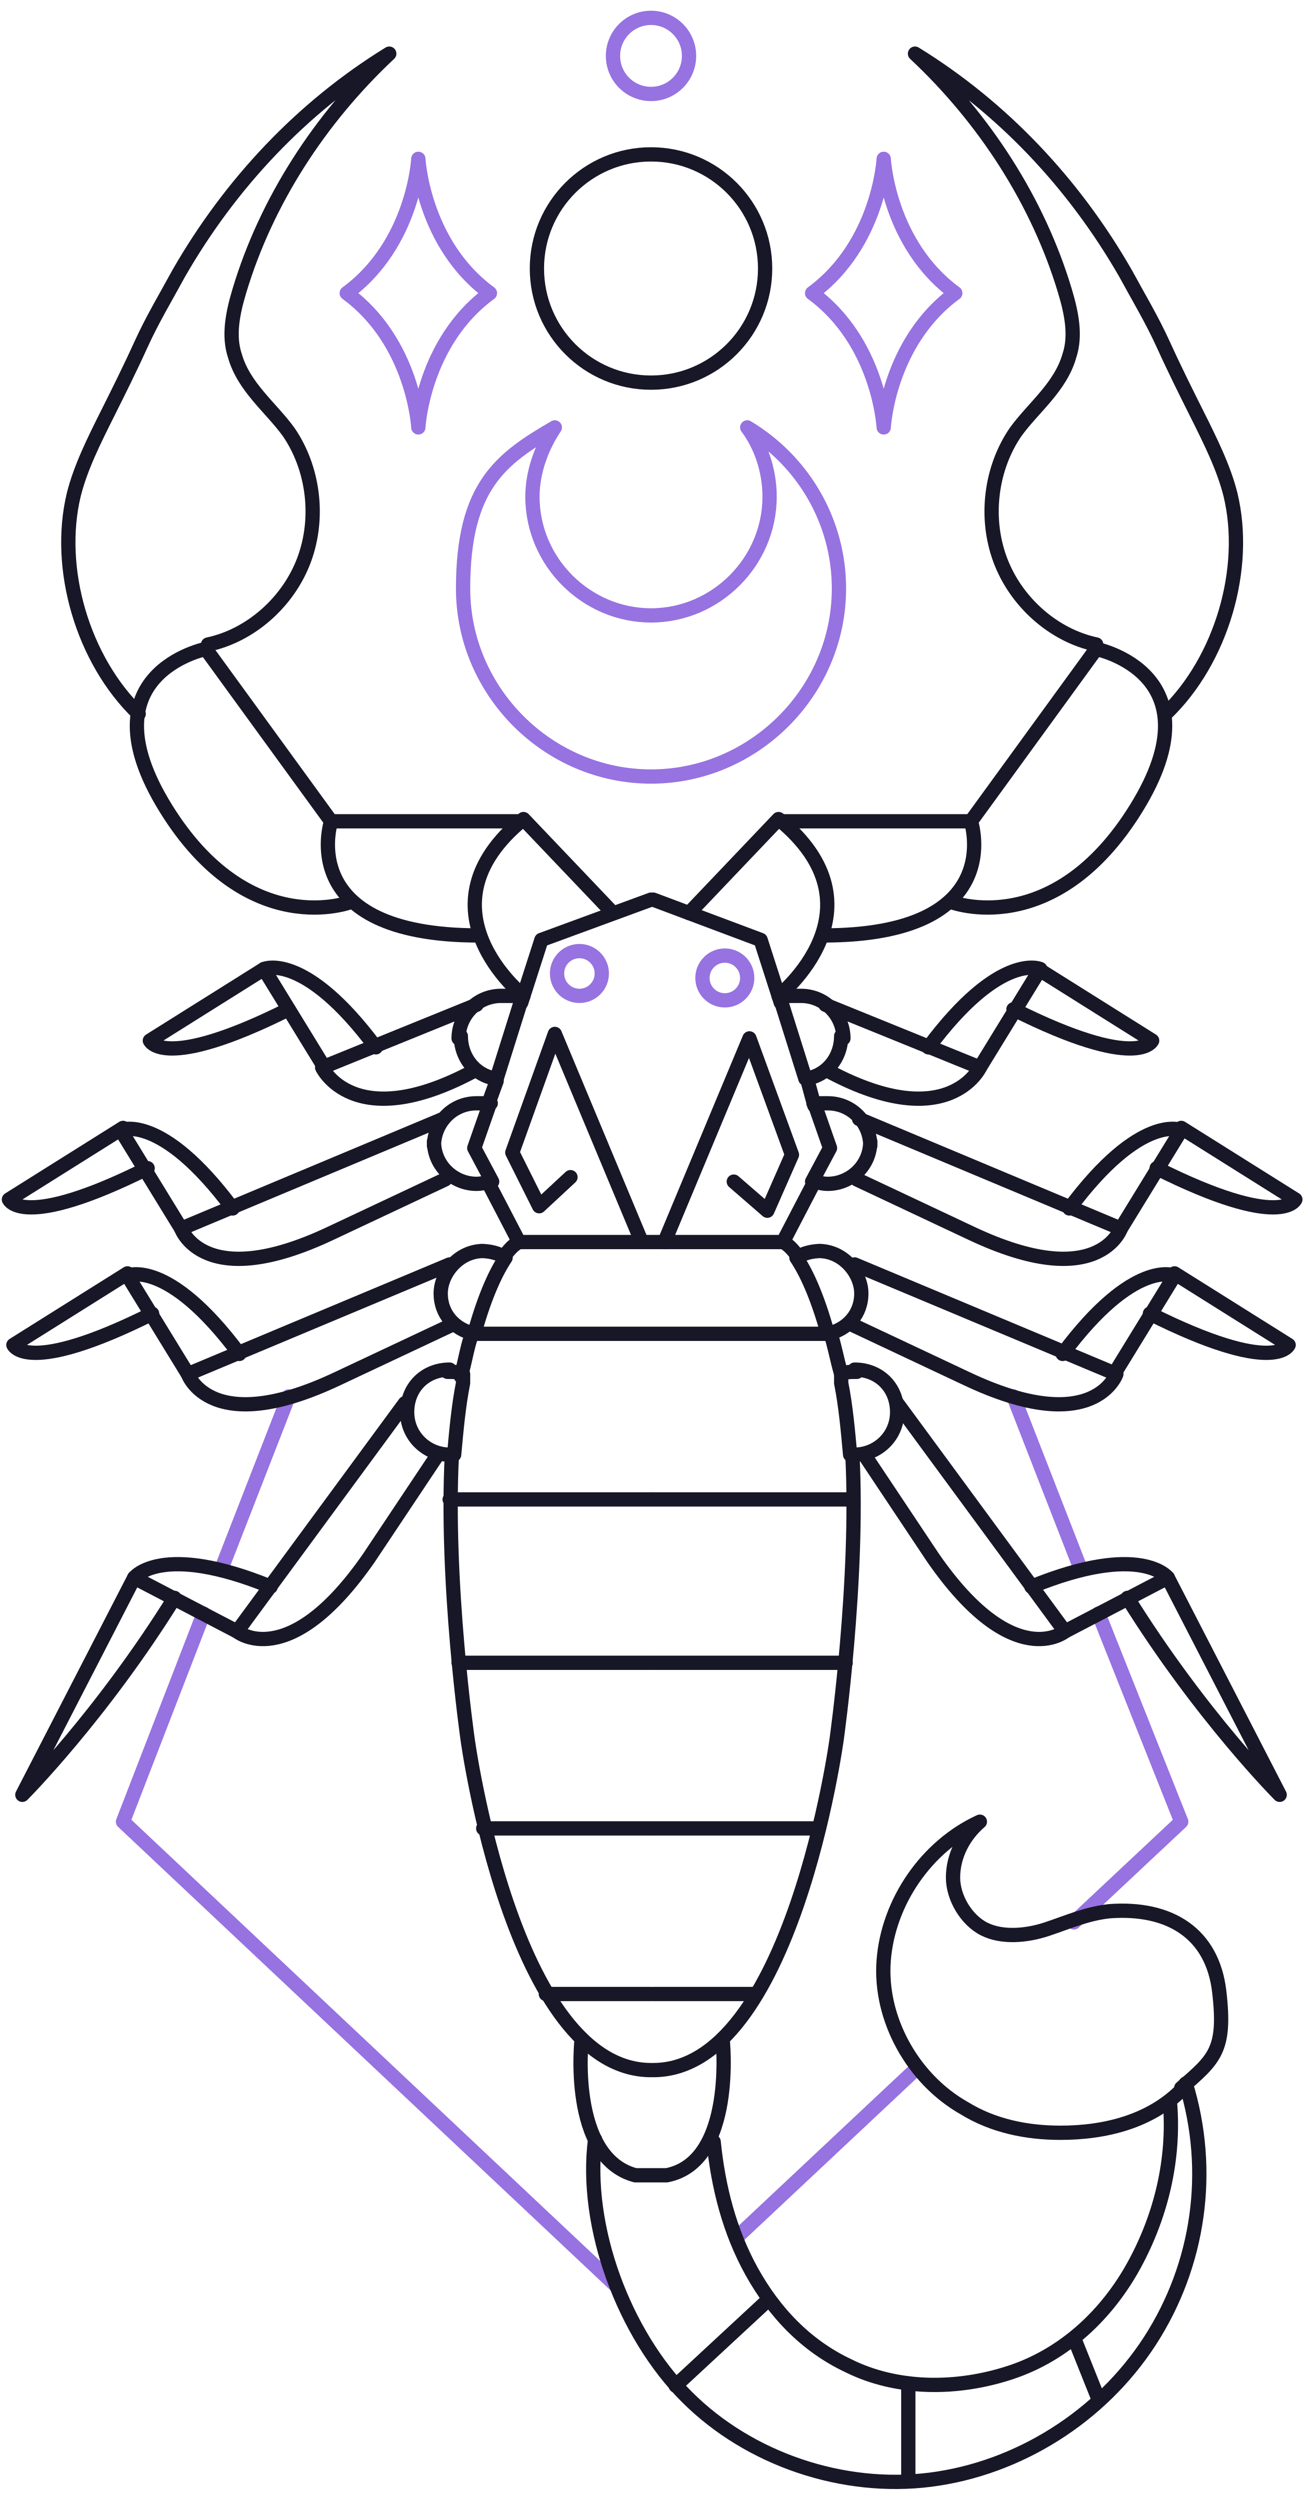 <svg width="73" height="140" viewBox="0 0 73 140" fill="none" xmlns="http://www.w3.org/2000/svg">
<g id="Group">
<path id="Vector" d="M43.116 27.823C43.116 26.319 42.615 24.94 41.863 23.937C44.996 25.817 47.002 29.202 47.002 32.962C47.002 38.727 42.239 43.49 36.473 43.49C30.707 43.49 25.944 38.727 25.944 32.962C25.944 27.196 28.075 25.692 31.083 23.937C30.331 25.065 29.83 26.444 29.83 27.823C29.83 31.458 32.838 34.466 36.473 34.466C40.108 34.466 43.116 31.458 43.116 27.823Z" stroke="#9772E1" stroke-width="0.8" stroke-linecap="round" stroke-linejoin="round"/>
<path id="Vector_2" d="M36.473 5.262C37.649 5.262 38.603 4.308 38.603 3.131C38.603 1.954 37.649 1 36.473 1C35.296 1 34.342 1.954 34.342 3.131C34.342 4.308 35.296 5.262 36.473 5.262Z" stroke="#9772E1" stroke-width="0.8" stroke-linecap="round" stroke-linejoin="round"/>
<path id="Vector_3" d="M11.404 90.368L6.892 102.025L34.467 127.97" stroke="#9772E1" stroke-width="0.8" stroke-linecap="round" stroke-linejoin="round"/>
<path id="Vector_4" d="M16.167 78.21L12.407 87.861" stroke="#9772E1" stroke-width="0.8" stroke-linecap="round" stroke-linejoin="round"/>
<path id="Vector_5" d="M51.388 115.812L41.235 125.338" stroke="#9772E1" stroke-width="0.8" stroke-linecap="round" stroke-linejoin="round"/>
<path id="Vector_6" d="M61.541 90.368L66.178 102.025L60.162 107.665" stroke="#9772E1" stroke-width="0.8" stroke-linecap="round" stroke-linejoin="round"/>
<path id="Vector_7" d="M56.778 78.21L60.538 87.861" stroke="#9772E1" stroke-width="0.8" stroke-linecap="round" stroke-linejoin="round"/>
<path id="Vector_8" d="M27.448 16.417C23.687 19.174 23.437 23.937 23.437 23.937C23.437 23.937 23.186 19.174 19.426 16.417C23.186 13.659 23.437 8.896 23.437 8.896C23.437 8.896 23.687 13.659 27.448 16.417Z" stroke="#9772E1" stroke-width="0.8" stroke-linecap="round" stroke-linejoin="round"/>
<path id="Vector_9" d="M53.52 16.417C49.76 19.174 49.509 23.937 49.509 23.937C49.509 23.937 49.258 19.174 45.498 16.417C49.258 13.659 49.509 8.896 49.509 8.896C49.509 8.896 49.76 13.659 53.52 16.417Z" stroke="#9772E1" stroke-width="0.8" stroke-linecap="round" stroke-linejoin="round"/>
<g id="Group_2">
<path id="Vector_10" d="M32.461 55.774C33.154 55.774 33.715 55.213 33.715 54.52C33.715 53.828 33.154 53.267 32.461 53.267C31.769 53.267 31.208 53.828 31.208 54.52C31.208 55.213 31.769 55.774 32.461 55.774Z" stroke="#9772E1" stroke-width="0.8" stroke-linecap="round" stroke-linejoin="round"/>
<path id="Vector_11" d="M40.609 56.025C41.301 56.025 41.862 55.464 41.862 54.771C41.862 54.079 41.301 53.518 40.609 53.518C39.917 53.518 39.355 54.079 39.355 54.771C39.355 55.464 39.917 56.025 40.609 56.025Z" stroke="#9772E1" stroke-width="0.8" stroke-linecap="round" stroke-linejoin="round"/>
<path id="Vector_12" d="M36.473 69.561H29.078L27.448 66.428" stroke="#181727" stroke-width="0.8" stroke-linecap="round" stroke-linejoin="round"/>
<path id="Vector_13" d="M27.825 60.537L27.323 61.916" stroke="#181727" stroke-width="0.8" stroke-linecap="round" stroke-linejoin="round"/>
<path id="Vector_14" d="M29.203 56.15L30.331 52.64L36.473 50.384" stroke="#181727" stroke-width="0.8" stroke-linecap="round" stroke-linejoin="round"/>
<path id="Vector_15" d="M29.328 55.774C29.328 55.774 23.187 50.886 29.328 45.872L34.342 51.136" stroke="#181727" stroke-width="0.8" stroke-linecap="round" stroke-linejoin="round"/>
<path id="Vector_16" d="M29.328 45.997H18.549C18.549 45.997 16.418 52.39 26.822 52.39" stroke="#181727" stroke-width="0.8" stroke-linecap="round" stroke-linejoin="round"/>
<path id="Vector_17" d="M18.549 45.997L11.53 36.346C11.53 36.346 4.636 37.725 9.274 45.245C13.912 52.766 19.677 50.51 19.677 50.51" stroke="#181727" stroke-width="0.8" stroke-linecap="round" stroke-linejoin="round"/>
<path id="Vector_18" d="M7.77 39.981C4.637 36.973 3.133 31.834 4.135 27.698C4.511 26.193 5.263 24.689 6.015 23.185C6.642 21.932 7.269 20.678 7.896 19.3C8.522 17.921 9.274 16.668 10.026 15.289C12.909 10.275 16.92 6.014 21.808 3.005C17.923 6.64 14.915 11.278 13.411 16.291C13.035 17.545 12.784 18.798 13.16 19.926C13.661 21.681 15.165 22.809 16.168 24.188C17.547 26.193 17.923 28.951 17.046 31.332C16.168 33.714 14.037 35.594 11.656 36.095" stroke="#181727" stroke-width="0.8" stroke-linecap="round" stroke-linejoin="round"/>
<path id="Vector_19" d="M25.317 81.469C24.941 88.613 26.195 97.387 26.195 97.387C26.195 97.387 28.702 115.937 36.473 115.937" stroke="#181727" stroke-width="0.8" stroke-linecap="round" stroke-linejoin="round"/>
<path id="Vector_20" d="M26.446 74.7C26.195 75.327 26.07 76.204 25.819 77.082" stroke="#181727" stroke-width="0.8" stroke-linecap="round" stroke-linejoin="round"/>
<path id="Vector_21" d="M29.078 69.561C29.078 69.561 28.702 69.687 28.2 70.439" stroke="#181727" stroke-width="0.8" stroke-linecap="round" stroke-linejoin="round"/>
<g id="Group_3">
<path id="Vector_22" d="M26.57 74.7H36.472" stroke="#181727" stroke-width="0.8" stroke-linecap="round" stroke-linejoin="round"/>
<path id="Vector_23" d="M25.192 83.976H36.473" stroke="#181727" stroke-width="0.8" stroke-linecap="round" stroke-linejoin="round"/>
<path id="Vector_24" d="M25.694 93.125H36.474" stroke="#181727" stroke-width="0.8" stroke-linecap="round" stroke-linejoin="round"/>
<path id="Vector_25" d="M27.072 102.401H36.473" stroke="#181727" stroke-width="0.8" stroke-linecap="round" stroke-linejoin="round"/>
<path id="Vector_26" d="M30.582 111.676H36.473" stroke="#181727" stroke-width="0.8" stroke-linecap="round" stroke-linejoin="round"/>
</g>
<path id="Vector_27" d="M25.067 76.831C25.443 76.831 25.693 76.831 25.944 76.957C25.944 77.082 25.944 77.207 25.944 77.458C25.693 78.711 25.568 80.09 25.443 81.469H25.192C23.939 81.469 22.811 80.466 22.811 79.087C22.811 77.709 23.813 76.706 25.192 76.706L25.067 76.831Z" stroke="#181727" stroke-width="0.8" stroke-linecap="round" stroke-linejoin="round"/>
<path id="Vector_28" d="M26.947 70.063C27.448 70.063 27.949 70.188 28.325 70.439C27.824 71.191 27.197 72.444 26.57 74.7C25.442 74.45 24.69 73.572 24.69 72.444C24.69 71.316 25.693 70.063 27.072 70.063H26.947Z" stroke="#181727" stroke-width="0.8" stroke-linecap="round" stroke-linejoin="round"/>
<path id="Vector_29" d="M24.314 64.172C24.314 62.918 25.317 61.79 26.696 61.79C28.075 61.79 27.197 61.79 27.448 61.79L26.571 64.297L27.573 66.177C27.323 66.177 27.072 66.302 26.696 66.302C25.443 66.302 24.314 65.3 24.314 63.921V64.172Z" stroke="#181727" stroke-width="0.8" stroke-linecap="round" stroke-linejoin="round"/>
<path id="Vector_30" d="M25.693 58.155C25.693 56.902 26.696 55.774 28.075 55.774C29.454 55.774 28.827 55.774 29.203 56.025L27.824 60.411C26.696 60.286 25.819 59.283 25.819 58.03L25.693 58.155Z" stroke="#181727" stroke-width="0.8" stroke-linecap="round" stroke-linejoin="round"/>
<path id="Vector_31" d="M26.696 56.275L18.048 59.785C18.048 59.785 19.803 63.545 26.446 60.035" stroke="#181727" stroke-width="0.8" stroke-linecap="round" stroke-linejoin="round"/>
<path id="Vector_32" d="M18.173 59.785L14.789 54.27C14.789 54.27 17.045 53.267 21.056 58.657" stroke="#181727" stroke-width="0.8" stroke-linecap="round" stroke-linejoin="round"/>
<path id="Vector_33" d="M14.789 54.27L8.396 58.281C8.396 58.281 9.149 60.035 16.168 56.526" stroke="#181727" stroke-width="0.8" stroke-linecap="round" stroke-linejoin="round"/>
<path id="Vector_34" d="M24.816 62.668L10.151 68.809C10.151 68.809 11.405 72.444 18.549 69.06L24.942 66.052" stroke="#181727" stroke-width="0.8" stroke-linecap="round" stroke-linejoin="round"/>
<path id="Vector_35" d="M10.151 68.809L6.767 63.294C6.767 63.294 9.023 62.292 13.034 67.681" stroke="#181727" stroke-width="0.8" stroke-linecap="round" stroke-linejoin="round"/>
<path id="Vector_36" d="M6.892 63.169L0.5 67.18C0.5 67.18 1.252 68.935 8.271 65.425" stroke="#181727" stroke-width="0.8" stroke-linecap="round" stroke-linejoin="round"/>
<path id="Vector_37" d="M25.192 70.815L10.527 76.956C10.527 76.956 11.781 80.591 18.925 77.207L25.318 74.199" stroke="#181727" stroke-width="0.8" stroke-linecap="round" stroke-linejoin="round"/>
<path id="Vector_38" d="M10.527 76.956L7.143 71.441C7.143 71.441 9.399 70.439 13.41 75.828" stroke="#181727" stroke-width="0.8" stroke-linecap="round" stroke-linejoin="round"/>
<path id="Vector_39" d="M7.143 71.316L0.751 75.327C0.751 75.327 1.503 77.082 8.522 73.572" stroke="#181727" stroke-width="0.8" stroke-linecap="round" stroke-linejoin="round"/>
<path id="Vector_40" d="M22.686 78.586L13.285 91.371C13.285 91.371 16.168 93.752 20.68 87.234L24.441 81.594" stroke="#181727" stroke-width="0.8" stroke-linecap="round" stroke-linejoin="round"/>
<path id="Vector_41" d="M13.284 91.371L7.519 88.363C7.519 88.363 9.023 86.357 15.164 88.864" stroke="#181727" stroke-width="0.8" stroke-linecap="round" stroke-linejoin="round"/>
<path id="Vector_42" d="M7.519 88.362L1.252 100.52C1.252 100.52 5.639 96.133 9.775 89.49" stroke="#181727" stroke-width="0.8" stroke-linecap="round" stroke-linejoin="round"/>
<path id="Vector_43" d="M45.497 66.428L43.867 69.561H36.598" stroke="#181727" stroke-width="0.8" stroke-linecap="round" stroke-linejoin="round"/>
<path id="Vector_44" d="M45.623 61.916L45.247 60.537" stroke="#181727" stroke-width="0.8" stroke-linecap="round" stroke-linejoin="round"/>
<path id="Vector_45" d="M36.598 50.384L42.614 52.64L43.742 56.15" stroke="#181727" stroke-width="0.8" stroke-linecap="round" stroke-linejoin="round"/>
<path id="Vector_46" d="M43.618 55.774C43.618 55.774 49.76 50.886 43.618 45.872L38.605 51.136" stroke="#181727" stroke-width="0.8" stroke-linecap="round" stroke-linejoin="round"/>
<path id="Vector_47" d="M43.618 45.997H54.397C54.397 45.997 56.528 52.39 46.125 52.39" stroke="#181727" stroke-width="0.8" stroke-linecap="round" stroke-linejoin="round"/>
<path id="Vector_48" d="M54.396 45.997L61.415 36.346C61.415 36.346 68.308 37.725 63.671 45.245C59.033 52.766 53.268 50.51 53.268 50.51" stroke="#181727" stroke-width="0.8" stroke-linecap="round" stroke-linejoin="round"/>
<path id="Vector_49" d="M65.301 39.981C68.434 36.973 69.939 31.834 68.936 27.698C68.56 26.193 67.808 24.689 67.056 23.185C66.429 21.932 65.802 20.678 65.175 19.3C64.549 17.921 63.797 16.668 63.045 15.289C60.162 10.275 56.151 6.014 51.263 3.005C55.148 6.64 58.157 11.278 59.66 16.291C60.037 17.545 60.287 18.798 59.911 19.926C59.41 21.681 57.906 22.809 56.903 24.188C55.524 26.193 55.148 28.951 56.026 31.332C56.903 33.714 59.034 35.594 61.415 36.095" stroke="#181727" stroke-width="0.8" stroke-linecap="round" stroke-linejoin="round"/>
<path id="Vector_50" d="M36.598 115.937C44.369 115.937 46.876 97.387 46.876 97.387C46.876 97.387 48.129 88.488 47.753 81.469" stroke="#181727" stroke-width="0.8" stroke-linecap="round" stroke-linejoin="round"/>
<path id="Vector_51" d="M47.127 76.956C46.876 76.079 46.751 75.327 46.5 74.575" stroke="#181727" stroke-width="0.8" stroke-linecap="round" stroke-linejoin="round"/>
<path id="Vector_52" d="M44.745 70.439C44.243 69.687 43.867 69.561 43.867 69.561" stroke="#181727" stroke-width="0.8" stroke-linecap="round" stroke-linejoin="round"/>
<g id="Group_4">
<path id="Vector_53" d="M46.374 74.7H36.598" stroke="#181727" stroke-width="0.8" stroke-linecap="round" stroke-linejoin="round"/>
<path id="Vector_54" d="M47.753 83.976H36.598" stroke="#181727" stroke-width="0.8" stroke-linecap="round" stroke-linejoin="round"/>
<path id="Vector_55" d="M47.377 93.125H36.598" stroke="#181727" stroke-width="0.8" stroke-linecap="round" stroke-linejoin="round"/>
<path id="Vector_56" d="M45.873 102.401H36.598" stroke="#181727" stroke-width="0.8" stroke-linecap="round" stroke-linejoin="round"/>
<path id="Vector_57" d="M42.363 111.676H36.598" stroke="#181727" stroke-width="0.8" stroke-linecap="round" stroke-linejoin="round"/>
</g>
<path id="Vector_58" d="M48.004 76.831C47.628 76.831 47.378 76.831 47.127 76.957C47.127 77.082 47.127 77.207 47.127 77.458C47.378 78.711 47.503 80.09 47.628 81.469H47.879C49.132 81.469 50.261 80.466 50.261 79.087C50.261 77.709 49.258 76.706 47.879 76.706L48.004 76.831Z" stroke="#181727" stroke-width="0.8" stroke-linecap="round" stroke-linejoin="round"/>
<path id="Vector_59" d="M45.999 70.063C45.498 70.063 44.996 70.188 44.62 70.439C45.121 71.191 45.748 72.444 46.375 74.7C47.503 74.45 48.255 73.572 48.255 72.444C48.255 71.316 47.252 70.063 45.873 70.063H45.999Z" stroke="#181727" stroke-width="0.8" stroke-linecap="round" stroke-linejoin="round"/>
<path id="Vector_60" d="M48.757 64.172C48.757 62.918 47.754 61.79 46.375 61.79C44.997 61.79 45.874 61.79 45.623 61.79L46.501 64.297L45.498 66.177C45.749 66.177 45.999 66.302 46.375 66.302C47.629 66.302 48.757 65.3 48.757 63.921V64.172Z" stroke="#181727" stroke-width="0.8" stroke-linecap="round" stroke-linejoin="round"/>
<path id="Vector_61" d="M47.252 58.155C47.252 56.902 46.249 55.774 44.87 55.774C43.492 55.774 44.118 55.774 43.742 56.025L45.121 60.411C46.249 60.286 47.126 59.283 47.126 58.03L47.252 58.155Z" stroke="#181727" stroke-width="0.8" stroke-linecap="round" stroke-linejoin="round"/>
<path id="Vector_62" d="M46.249 56.275L54.898 59.785C54.898 59.785 53.143 63.545 46.5 60.035" stroke="#181727" stroke-width="0.8" stroke-linecap="round" stroke-linejoin="round"/>
<path id="Vector_63" d="M54.898 59.785L58.282 54.27C58.282 54.27 56.026 53.267 52.015 58.657" stroke="#181727" stroke-width="0.8" stroke-linecap="round" stroke-linejoin="round"/>
<path id="Vector_64" d="M58.157 54.27L64.549 58.281C64.549 58.281 63.797 60.035 56.778 56.526" stroke="#181727" stroke-width="0.8" stroke-linecap="round" stroke-linejoin="round"/>
<path id="Vector_65" d="M48.13 62.668L62.795 68.809C62.795 68.809 61.542 72.444 54.397 69.06L48.005 66.052" stroke="#181727" stroke-width="0.8" stroke-linecap="round" stroke-linejoin="round"/>
<path id="Vector_66" d="M62.795 68.809L66.179 63.294C66.179 63.294 63.923 62.292 59.912 67.681" stroke="#181727" stroke-width="0.8" stroke-linecap="round" stroke-linejoin="round"/>
<path id="Vector_67" d="M66.179 63.169L72.571 67.18C72.571 67.18 71.819 68.935 64.8 65.425" stroke="#181727" stroke-width="0.8" stroke-linecap="round" stroke-linejoin="round"/>
<path id="Vector_68" d="M47.879 70.815L62.544 76.956C62.544 76.956 61.291 80.591 54.146 77.207L47.754 74.199" stroke="#181727" stroke-width="0.8" stroke-linecap="round" stroke-linejoin="round"/>
<path id="Vector_69" d="M62.418 76.956L65.802 71.441C65.802 71.441 63.546 70.439 59.535 75.828" stroke="#181727" stroke-width="0.8" stroke-linecap="round" stroke-linejoin="round"/>
<path id="Vector_70" d="M65.803 71.316L72.195 75.327C72.195 75.327 71.443 77.082 64.424 73.572" stroke="#181727" stroke-width="0.8" stroke-linecap="round" stroke-linejoin="round"/>
<path id="Vector_71" d="M50.26 78.586L59.66 91.371C59.66 91.371 56.777 93.752 52.265 87.234L48.505 81.594" stroke="#181727" stroke-width="0.8" stroke-linecap="round" stroke-linejoin="round"/>
<path id="Vector_72" d="M59.661 91.371L65.427 88.363C65.427 88.363 63.923 86.357 57.781 88.864" stroke="#181727" stroke-width="0.8" stroke-linecap="round" stroke-linejoin="round"/>
<path id="Vector_73" d="M65.426 88.362L71.693 100.52C71.693 100.52 67.306 96.133 63.17 89.49" stroke="#181727" stroke-width="0.8" stroke-linecap="round" stroke-linejoin="round"/>
<path id="Vector_74" d="M40.483 114.183C40.483 114.183 41.235 121.076 37.35 121.828H35.595C31.835 120.826 32.587 114.183 32.587 114.183" stroke="#181727" stroke-width="0.8" stroke-linecap="round" stroke-linejoin="round"/>
<path id="Vector_75" d="M35.847 69.311L31.084 57.905L28.702 64.548L30.206 67.556L31.961 65.927" stroke="#181727" stroke-width="0.8" stroke-linecap="round" stroke-linejoin="round"/>
<path id="Vector_76" d="M37.225 69.561L41.987 58.155L44.369 64.673L42.99 67.807L41.11 66.177" stroke="#181727" stroke-width="0.8" stroke-linecap="round" stroke-linejoin="round"/>
</g>
<path id="Vector_77" d="M36.472 21.43C40.003 21.43 42.865 18.569 42.865 15.038C42.865 11.508 40.003 8.646 36.472 8.646C32.942 8.646 30.08 11.508 30.08 15.038C30.08 18.569 32.942 21.43 36.472 21.43Z" stroke="#181727" stroke-width="0.8" stroke-linecap="round" stroke-linejoin="round"/>
<path id="Vector_78" d="M66.178 117.066C64.423 118.82 61.916 119.447 59.41 119.447C57.529 119.447 55.649 119.071 54.02 118.068C51.137 116.439 49.257 113.055 49.508 109.796C49.758 106.537 51.889 103.403 54.897 102.025C54.02 102.777 53.393 103.905 53.393 105.158C53.393 106.286 54.145 107.54 55.148 108.041C56.151 108.542 57.529 108.417 58.658 108.041C59.786 107.665 60.914 107.164 62.167 107.038C65.551 106.788 67.933 108.292 68.309 111.551C68.685 114.809 68.058 115.311 66.178 116.94V117.066Z" stroke="#181727" stroke-width="0.8" stroke-linecap="round" stroke-linejoin="round"/>
<path id="Vector_79" d="M33.34 119.823C32.713 124.711 34.969 130.728 38.479 134.237C41.988 137.747 47.253 139.501 52.141 138.875C57.029 138.248 61.667 135.365 64.424 131.104C67.182 126.842 67.934 121.578 66.43 116.689" stroke="#181727" stroke-width="0.8" stroke-linecap="round" stroke-linejoin="round"/>
<path id="Vector_80" d="M39.982 119.948C40.233 122.455 40.86 124.962 42.113 127.218C43.367 129.474 45.121 131.354 47.503 132.482C50.26 133.861 53.645 133.861 56.653 132.858C59.661 131.856 62.042 129.6 63.547 126.842C65.051 124.085 65.803 120.951 65.552 117.818" stroke="#181727" stroke-width="0.8" stroke-linecap="round" stroke-linejoin="round"/>
<path id="Vector_81" d="M42.99 128.848L37.852 133.61" stroke="#181727" stroke-width="0.8" stroke-linecap="round" stroke-linejoin="round"/>
<path id="Vector_82" d="M50.888 133.485V138.624" stroke="#181727" stroke-width="0.8" stroke-linecap="round" stroke-linejoin="round"/>
<path id="Vector_83" d="M60.288 131.229L61.541 134.363" stroke="#181727" stroke-width="0.8" stroke-linecap="round" stroke-linejoin="round"/>
</g>
</svg>
